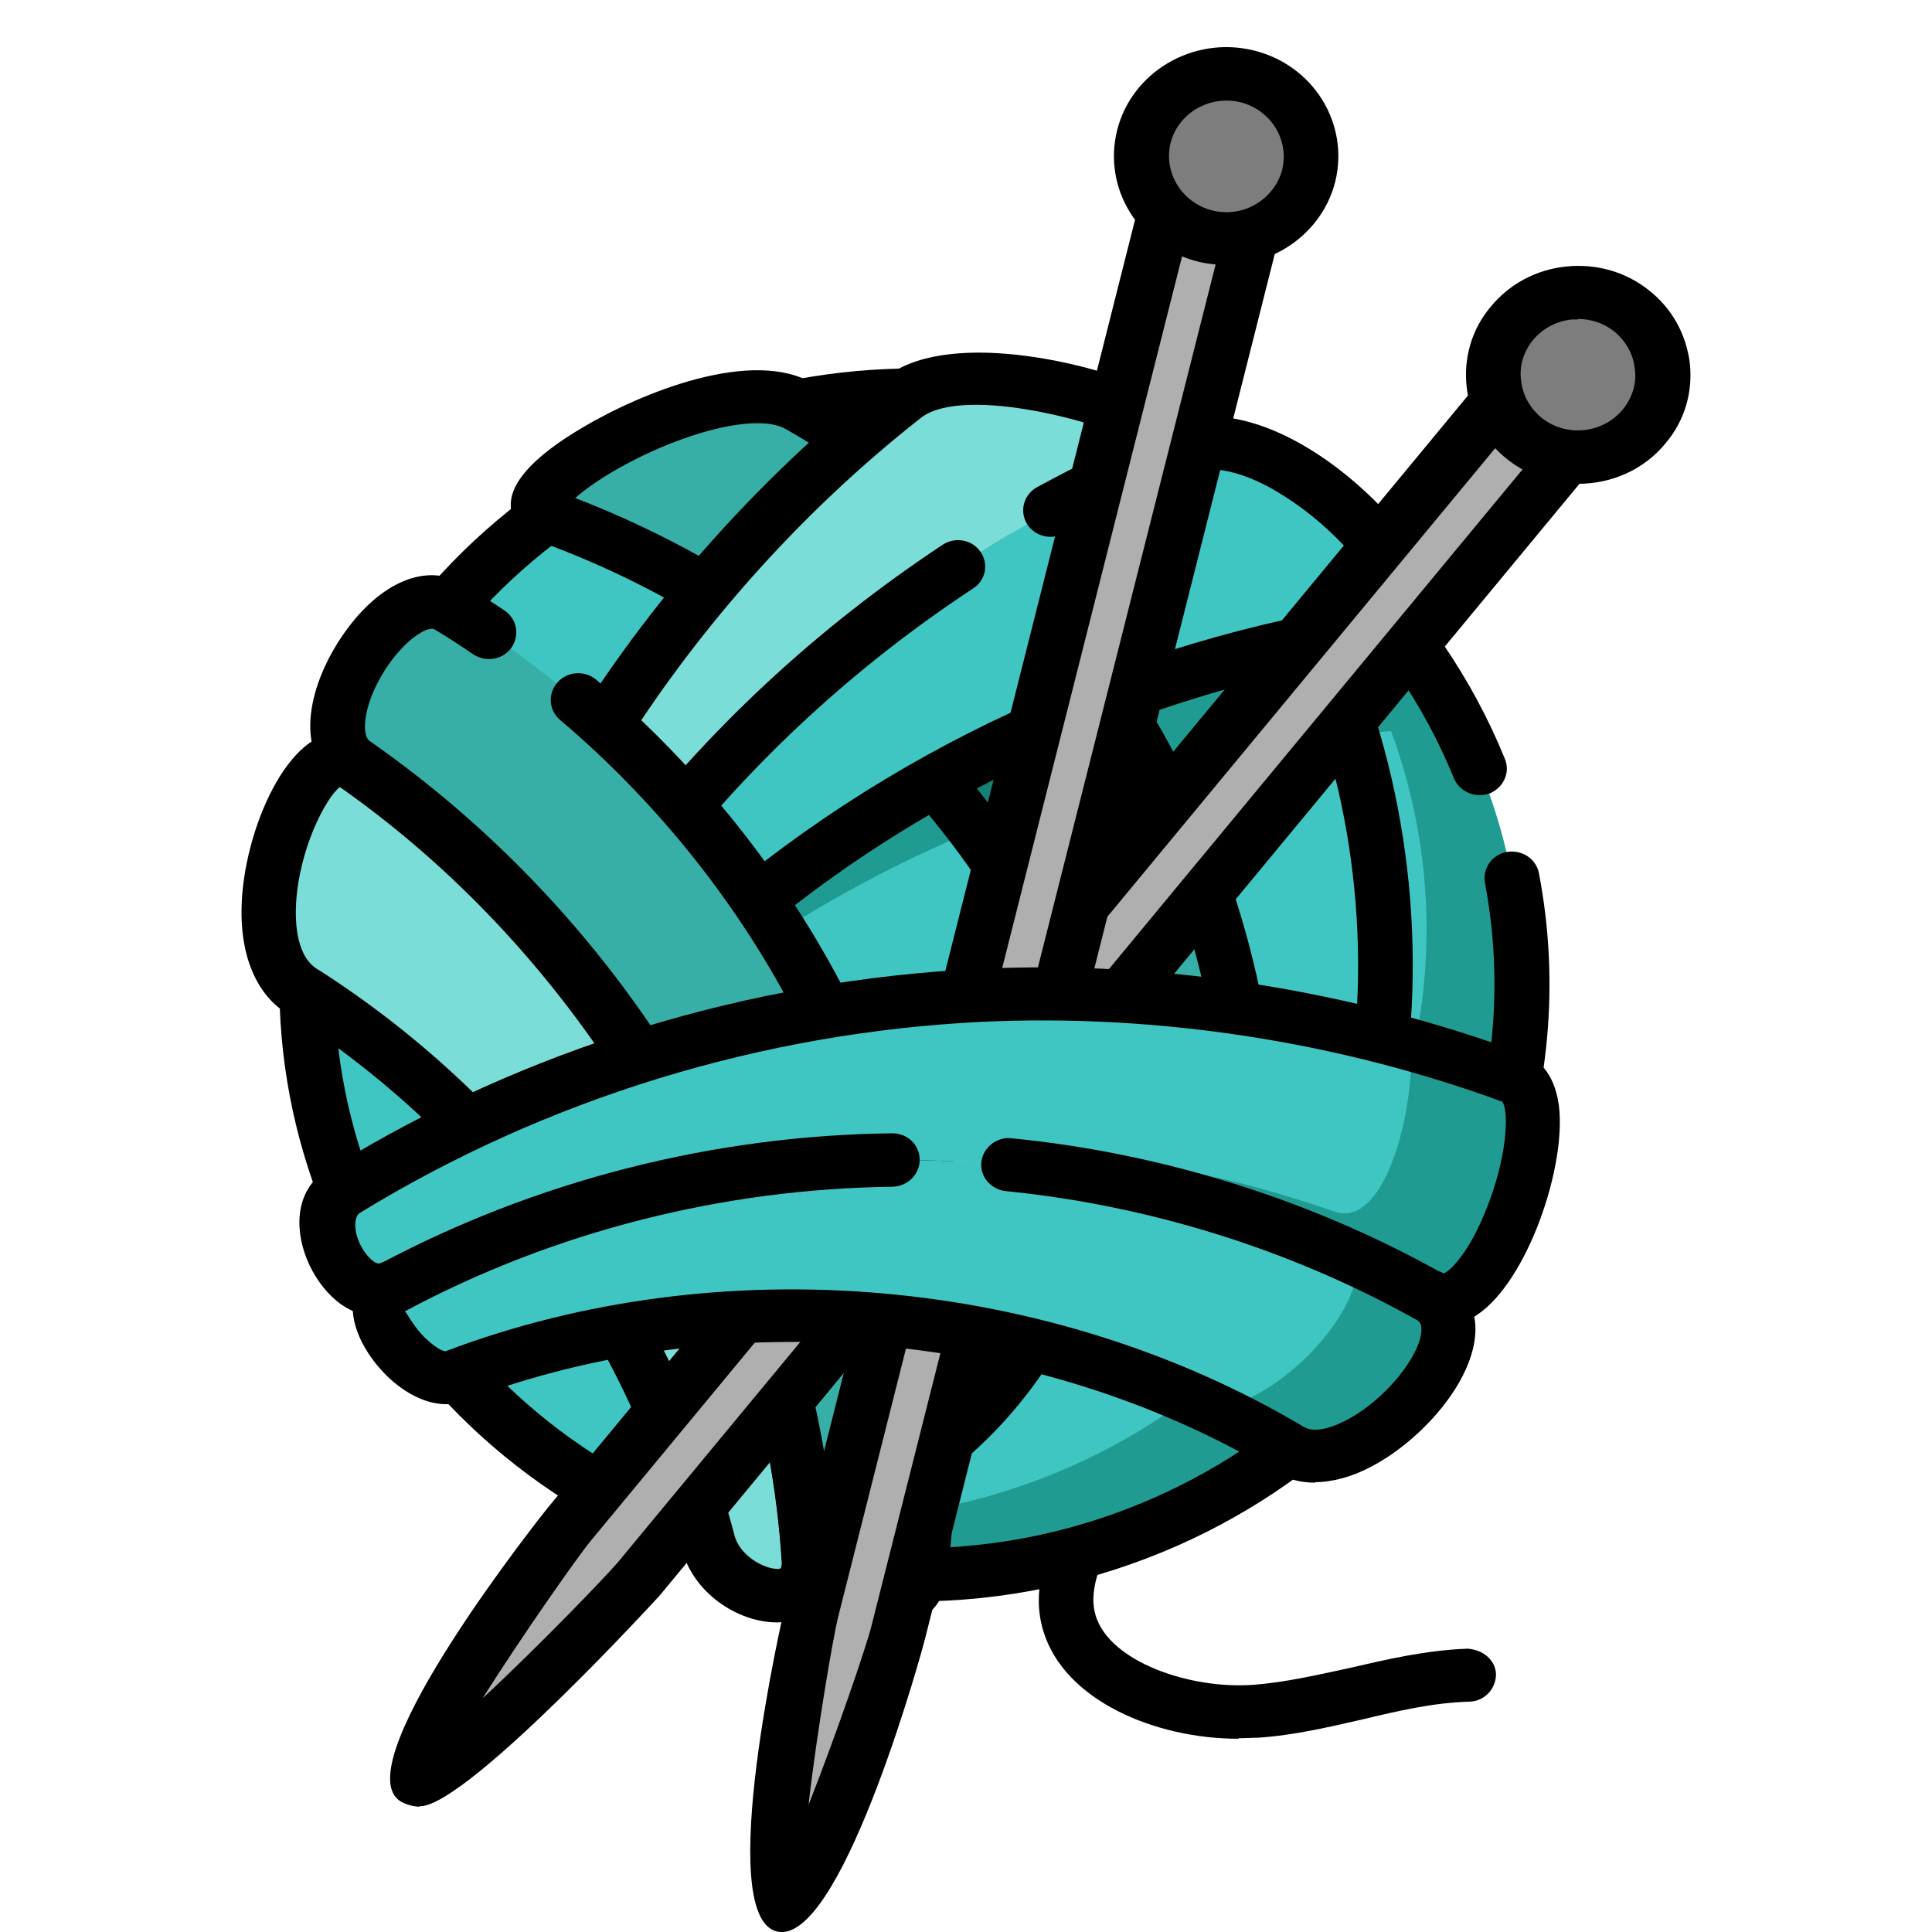 <svg width="34" height="34" viewBox="0 0 34 34" fill="none" xmlns="http://www.w3.org/2000/svg">
<path d="M21.79 30.599C20.333 30.599 18.729 29.928 18.36 28.701C18.148 28.002 18.406 27.367 18.627 26.811C18.83 26.319 18.996 25.889 18.839 25.486C18.747 25.244 18.876 24.976 19.125 24.886C19.374 24.796 19.651 24.922 19.743 25.164C20.029 25.898 19.761 26.57 19.522 27.152C19.328 27.626 19.162 28.038 19.282 28.432C19.531 29.247 20.942 29.731 22.057 29.65C22.629 29.605 23.164 29.48 23.745 29.355C24.409 29.202 25.091 29.041 25.829 29.014C26.096 29.032 26.317 29.211 26.327 29.462C26.327 29.722 26.124 29.937 25.866 29.946C25.22 29.964 24.612 30.107 23.975 30.259C23.385 30.393 22.786 30.537 22.14 30.581C22.03 30.581 21.919 30.59 21.799 30.59L21.79 30.599Z" fill="black"/>
<path d="M19.825 7.611C14.292 5.606 8.133 8.337 6.076 13.71C4.011 19.083 6.823 25.065 12.356 27.062C17.889 29.059 24.048 26.337 26.105 20.963C28.161 15.591 25.358 9.608 19.825 7.611Z" fill="#40C6C2"/>
<path d="M22.879 9.316C22.538 9.217 22.197 9.208 21.883 9.334C18.01 10.498 14.46 12.647 11.703 15.539L12.284 17.402C16.019 14.563 20.712 12.96 25.442 12.817C25.544 12.817 25.618 12.781 25.673 12.727C25.009 11.429 24.069 10.256 22.888 9.316" fill="#1F9B92"/>
<path d="M20.728 7.979C24.499 10.657 26.141 15.528 24.426 19.988C22.36 25.361 16.21 28.092 10.677 26.086C10.373 25.979 10.069 25.853 9.783 25.719C10.557 26.265 11.424 26.722 12.365 27.062C17.897 29.068 24.057 26.337 26.113 20.964C28.059 15.886 25.661 10.272 20.728 7.979Z" fill="#1F9B92"/>
<path d="M15.924 26.349C15.767 26.349 15.62 26.278 15.528 26.143C15.38 25.929 15.435 25.642 15.657 25.498C16.966 24.639 17.962 23.305 18.405 21.836C18.478 21.585 18.746 21.442 19.004 21.514C19.262 21.585 19.41 21.845 19.336 22.096C18.838 23.77 17.695 25.293 16.201 26.269C16.118 26.323 16.026 26.349 15.933 26.349H15.924Z" fill="black"/>
<path d="M24.05 20.472C24.05 20.472 23.985 20.472 23.948 20.463C23.69 20.409 23.524 20.158 23.579 19.907C24.169 17.293 23.939 14.472 22.952 11.973C22.473 10.782 21.827 9.645 21.025 8.615C20.868 8.409 20.905 8.114 21.117 7.962C21.329 7.809 21.634 7.845 21.791 8.051C22.648 9.152 23.34 10.352 23.847 11.633C24.907 14.302 25.147 17.311 24.52 20.105C24.474 20.32 24.271 20.472 24.05 20.472Z" fill="black"/>
<path d="M16.101 28.192C14.782 28.192 13.463 27.96 12.191 27.503C9.397 26.491 7.175 24.485 5.93 21.843C4.694 19.211 4.584 16.265 5.626 13.542C7.774 7.936 14.22 5.08 19.992 7.166C22.952 8.241 25.322 10.498 26.483 13.354C26.585 13.596 26.456 13.864 26.216 13.963C25.967 14.053 25.69 13.936 25.589 13.703C24.529 11.088 22.362 9.029 19.66 8.044C14.395 6.136 8.493 8.751 6.529 13.864C4.565 18.987 7.258 24.709 12.523 26.616C15.077 27.539 17.853 27.449 20.333 26.348C22.814 25.246 24.704 23.276 25.654 20.796C26.299 19.112 26.465 17.294 26.133 15.539C26.087 15.288 26.253 15.037 26.52 14.993C26.788 14.948 27.037 15.118 27.083 15.369C27.452 17.294 27.267 19.282 26.557 21.118C25.515 23.831 23.45 25.99 20.73 27.198C19.245 27.852 17.677 28.183 16.091 28.183L16.101 28.192Z" fill="black"/>
<path d="M19.317 11.945C17.97 9.984 16.154 8.336 14.07 7.145C12.724 6.339 8.648 8.686 9.625 9.071C12.05 9.948 14.264 11.39 16.015 13.244C18.053 15.402 19.455 18.115 20.036 20.981L22.018 19.888C21.889 17.067 20.949 14.291 19.326 11.936" fill="#37AFA6"/>
<path d="M18.369 10.707C17.29 11.227 16.248 11.835 15.271 12.507C15.529 12.749 15.778 12.991 16.018 13.251C16.424 13.68 16.811 14.137 17.161 14.612C18.176 14.191 19.218 13.842 20.287 13.564C20.001 13.009 19.679 12.471 19.319 11.952C19.024 11.522 18.701 11.11 18.369 10.707Z" fill="#168277"/>
<path d="M20.029 21.451C19.964 21.451 19.89 21.433 19.826 21.406C19.688 21.344 19.586 21.218 19.558 21.075C18.996 18.272 17.65 15.666 15.658 13.562C13.961 11.771 11.822 10.365 9.452 9.514C9.176 9.407 9.01 9.2 8.991 8.95C8.982 8.789 8.936 8.296 10.264 7.517C11.26 6.926 13.242 6.102 14.321 6.756C16.47 7.974 18.341 9.684 19.715 11.69C21.384 14.126 22.343 16.956 22.482 19.875C22.482 20.054 22.399 20.215 22.242 20.305L20.259 21.397C20.186 21.442 20.103 21.46 20.02 21.46L20.029 21.451ZM10.116 8.762C12.486 9.675 14.644 11.108 16.368 12.935C18.323 15.012 19.697 17.538 20.361 20.269L21.513 19.633C21.338 16.983 20.444 14.421 18.922 12.21C17.622 10.32 15.861 8.708 13.832 7.553C13.565 7.392 13.012 7.418 12.348 7.615C11.38 7.902 10.494 8.43 10.126 8.762H10.116Z" fill="black"/>
<path d="M6.197 13.418C10.854 16.66 13.906 22.015 14.238 27.576C14.118 28.516 12.652 28.023 12.458 27.11C11.425 23.215 8.862 19.713 5.404 17.492C3.855 16.669 5.349 12.791 6.197 13.418Z" fill="#7ADDD8"/>
<path d="M13.666 28.551C12.984 28.551 12.163 28.023 11.988 27.208C10.992 23.447 8.493 20.044 5.137 17.886C4.556 17.581 4.224 16.883 4.252 15.951C4.279 14.832 4.851 13.328 5.626 12.969C5.921 12.835 6.234 12.862 6.483 13.041C11.296 16.399 14.376 21.817 14.717 27.548C14.644 28.166 14.247 28.524 13.712 28.551C13.694 28.551 13.675 28.551 13.666 28.551ZM5.985 13.847C5.727 14.044 5.266 14.948 5.211 15.889C5.192 16.238 5.211 16.865 5.626 17.08C9.213 19.381 11.859 22.99 12.919 26.993C13.002 27.369 13.427 27.602 13.675 27.611C13.74 27.611 13.749 27.611 13.758 27.512C13.436 22.256 10.457 16.99 5.976 13.847H5.985Z" fill="black"/>
<path d="M20.647 7.944C16.931 9.511 13.648 12.046 11.242 15.207L12.035 16.998C15.419 13.774 19.9 11.669 24.584 11.025C25.829 10.819 22.51 6.995 20.647 7.944Z" fill="#40C6C2"/>
<path d="M15.935 6.96C13.593 8.796 11.61 11.062 10.126 13.605L11.232 15.217C13.639 12.047 16.921 9.521 20.637 7.954C21.495 7.56 17.235 6.047 15.935 6.969" fill="#7ADDD8"/>
<path d="M12.027 17.475C12.027 17.475 11.963 17.475 11.935 17.475C11.778 17.448 11.649 17.34 11.585 17.197L10.792 15.406C10.727 15.254 10.745 15.075 10.847 14.94C12.424 12.863 14.36 11.063 16.592 9.585C16.813 9.442 17.108 9.496 17.256 9.711C17.403 9.926 17.348 10.212 17.126 10.355C15.061 11.716 13.263 13.373 11.778 15.272L12.193 16.203C15.513 13.239 19.791 11.251 24.337 10.588C24.199 10.203 23.553 9.316 22.548 8.699C22.152 8.448 21.396 8.081 20.852 8.358C20.105 8.672 19.404 9.012 18.722 9.388C18.491 9.514 18.196 9.433 18.067 9.209C17.938 8.985 18.021 8.699 18.251 8.573C18.961 8.188 19.69 7.83 20.437 7.517C21.248 7.105 22.392 7.364 23.553 8.251C24.374 8.878 25.508 10.105 25.296 10.929C25.222 11.224 24.974 11.43 24.651 11.484C19.994 12.129 15.633 14.206 12.359 17.331C12.267 17.421 12.147 17.466 12.018 17.466L12.027 17.475Z" fill="black"/>
<path d="M11.241 15.682C11.084 15.682 10.936 15.61 10.844 15.476L9.737 13.864C9.636 13.72 9.627 13.524 9.719 13.371C11.222 10.801 13.269 8.455 15.648 6.592C16.791 5.786 19.373 6.404 20.489 6.968C20.849 7.148 21.255 7.407 21.245 7.819C21.245 7.927 21.199 8.204 20.858 8.365C20.618 8.473 20.332 8.374 20.212 8.142C20.166 8.052 20.157 7.953 20.176 7.864C19.466 7.443 17.013 6.78 16.229 7.336C14.044 9.046 12.135 11.213 10.706 13.586L11.646 14.956C11.794 15.171 11.738 15.458 11.517 15.601C11.434 15.655 11.342 15.682 11.25 15.682H11.241Z" fill="black"/>
<path d="M7.894 10.684C10.679 12.394 12.984 14.857 14.45 17.722C16.018 20.794 16.617 24.322 16.165 27.725C16.073 28.62 14.266 28.11 14.247 27.564C13.915 22.003 10.863 16.657 6.206 13.406C5.284 12.725 6.935 10.102 7.894 10.675" fill="#37AFA6"/>
<path d="M15.464 28.673C15.464 28.673 15.418 28.673 15.4 28.673C14.727 28.646 13.786 28.252 13.768 27.572C13.445 22.216 10.439 16.924 5.93 13.781C5.146 13.199 5.45 11.999 6.059 11.139C6.695 10.235 7.516 9.894 8.152 10.279C8.401 10.432 8.641 10.584 8.881 10.745C9.102 10.897 9.148 11.184 9 11.399C8.844 11.614 8.549 11.659 8.327 11.515C8.106 11.363 7.875 11.211 7.645 11.076C7.544 11.014 7.184 11.211 6.852 11.676C6.4 12.312 6.345 12.921 6.502 13.038C11.306 16.387 14.386 21.805 14.736 27.536C14.764 27.545 15.04 27.706 15.372 27.733C15.584 27.759 15.676 27.706 15.695 27.697C16.137 24.348 15.547 20.891 14.035 17.927C13.03 15.957 11.591 14.139 9.858 12.671C9.655 12.5 9.637 12.205 9.812 12.008C9.987 11.811 10.291 11.793 10.494 11.963C12.32 13.512 13.841 15.428 14.902 17.506C16.497 20.64 17.124 24.285 16.663 27.768C16.608 28.315 16.147 28.664 15.492 28.664L15.464 28.673Z" fill="black"/>
<path d="M27.063 6.247L28.29 7.206L11.249 27.802C10.973 28.134 7.662 31.59 7.321 31.322C6.98 31.053 9.746 27.175 10.014 26.844L27.054 6.247H27.063Z" fill="#AFAFAF"/>
<path d="M7.395 31.795C7.275 31.795 7.109 31.751 7.017 31.679C6.104 30.963 9.599 26.584 9.636 26.539L26.676 5.942C26.842 5.745 27.146 5.709 27.349 5.871L28.576 6.829C28.677 6.909 28.741 7.017 28.751 7.142C28.76 7.268 28.723 7.393 28.649 7.483L11.609 28.079C11.609 28.079 8.308 31.688 7.423 31.786C7.404 31.786 7.395 31.786 7.376 31.786L7.395 31.795ZM27.137 6.892L10.392 27.121C10.17 27.39 9.193 28.778 8.492 29.888C9.46 28.992 10.641 27.765 10.871 27.497L27.616 7.268L27.137 6.892Z" fill="black"/>
<path d="M20.757 2.703L22.288 3.07L15.805 28.735C15.704 29.147 14.201 33.634 13.777 33.535C13.352 33.437 14.164 28.78 14.265 28.368L20.748 2.703H20.757Z" fill="#AFAFAF"/>
<path d="M13.758 34.001C13.758 34.001 13.703 34.001 13.675 33.992C12.541 33.723 13.805 28.314 13.814 28.261L20.296 2.596C20.324 2.479 20.407 2.372 20.517 2.309C20.628 2.246 20.757 2.228 20.877 2.255L22.408 2.622C22.666 2.685 22.823 2.936 22.758 3.186L16.276 28.851C16.267 28.905 14.883 34.001 13.758 34.001ZM21.117 3.267L14.745 28.475C14.662 28.816 14.376 30.472 14.229 31.762C14.708 30.553 15.252 28.959 15.335 28.619L21.707 3.41L21.108 3.267H21.117Z" fill="black"/>
<path d="M21.577 4.197C22.402 4.197 23.071 3.548 23.071 2.747C23.071 1.945 22.402 1.296 21.577 1.296C20.752 1.296 20.084 1.945 20.084 2.747C20.084 3.548 20.752 4.197 21.577 4.197Z" fill="#7D7D7D"/>
<path d="M21.578 4.663C21.421 4.663 21.264 4.645 21.108 4.61C20.047 4.359 19.402 3.32 19.66 2.29C19.918 1.269 20.988 0.633 22.048 0.884C23.108 1.135 23.754 2.174 23.496 3.204C23.274 4.072 22.463 4.663 21.578 4.663ZM20.6 2.514C20.471 3.042 20.803 3.571 21.338 3.705C21.882 3.839 22.426 3.508 22.564 2.989C22.694 2.46 22.362 1.932 21.827 1.798C21.283 1.672 20.739 1.986 20.6 2.514Z" fill="black"/>
<path d="M27.775 8.048C28.6 8.048 29.268 7.399 29.268 6.598C29.268 5.797 28.6 5.147 27.775 5.147C26.95 5.147 26.281 5.797 26.281 6.598C26.281 7.399 26.95 8.048 27.775 8.048Z" fill="#7D7D7D"/>
<path d="M27.774 8.514C27.341 8.514 26.907 8.38 26.539 8.093C26.124 7.771 25.866 7.314 25.81 6.804C25.755 6.293 25.902 5.792 26.234 5.398C26.566 4.995 27.037 4.744 27.562 4.69C28.088 4.637 28.604 4.78 29.01 5.102C29.425 5.425 29.674 5.881 29.738 6.392C29.794 6.902 29.646 7.404 29.314 7.798C28.927 8.272 28.355 8.514 27.774 8.514ZM27.774 5.622C27.774 5.622 27.701 5.622 27.664 5.622C27.396 5.649 27.157 5.774 26.981 5.98C26.815 6.186 26.732 6.437 26.769 6.696C26.797 6.956 26.926 7.189 27.138 7.359C27.571 7.699 28.208 7.628 28.558 7.207C28.724 7.001 28.807 6.75 28.77 6.49C28.742 6.231 28.613 5.998 28.401 5.828C28.217 5.684 27.996 5.613 27.765 5.613L27.774 5.622Z" fill="black"/>
<path d="M6.907 22.656C9.894 21.062 13.334 20.283 16.736 20.435C19.696 20.569 22.61 21.402 25.173 22.826C26.262 23.39 27.599 19.325 26.649 18.985C23.67 17.874 20.452 17.372 17.262 17.516C13.306 17.704 9.415 18.904 6.067 20.954C5.311 21.286 6.067 23.023 6.907 22.647" fill="#40C6C2"/>
<path d="M26.648 18.984C26.057 18.76 25.449 18.563 24.84 18.393C24.868 19.745 24.333 21.581 23.512 21.33C20.543 20.319 19.852 20.533 18.422 20.677C17.823 20.757 18.45 20.542 17.86 20.677C19.28 20.417 17.731 20.614 19.169 20.677C22.129 20.802 22.599 21.393 25.163 22.826C26.251 23.39 27.588 19.325 26.638 18.984" fill="#1F9B92"/>
<path d="M25.386 23.346C25.238 23.346 25.091 23.31 24.952 23.238C24.722 23.122 24.63 22.835 24.75 22.603C24.879 22.37 25.164 22.289 25.404 22.406L25.183 22.817L25.413 22.406C25.487 22.388 25.81 22.11 26.114 21.385C26.538 20.382 26.557 19.54 26.437 19.388C23.56 18.331 20.379 17.839 17.29 17.982C13.408 18.17 9.618 19.334 6.326 21.349C6.215 21.43 6.215 21.752 6.427 22.047C6.446 22.074 6.603 22.28 6.704 22.227C6.944 22.119 7.23 22.227 7.34 22.459C7.451 22.692 7.34 22.97 7.1 23.077C6.75 23.229 6.354 23.194 6.012 22.961C5.542 22.63 5.219 21.958 5.275 21.385C5.312 20.991 5.524 20.686 5.865 20.534C9.24 18.457 13.186 17.247 17.234 17.05C20.453 16.898 23.772 17.418 26.815 18.546C27.055 18.636 27.35 18.859 27.433 19.45C27.571 20.525 26.88 22.549 25.994 23.14C25.801 23.274 25.589 23.337 25.386 23.337V23.346Z" fill="black"/>
<path d="M6.907 22.656C9.894 21.062 13.334 20.283 16.736 20.435C19.696 20.569 22.61 21.402 25.173 22.826C26.418 23.542 23.855 26.229 22.702 25.503C18.378 22.933 12.79 22.414 8.059 24.196C7.386 24.491 6.233 22.996 6.907 22.656Z" fill="#40C6C2"/>
<path d="M25.174 22.815C24.75 22.582 24.325 22.359 23.883 22.162C23.984 23.111 22.518 24.642 21.384 24.795C21.836 25.009 22.278 25.242 22.702 25.502C23.855 26.227 26.419 23.541 25.174 22.824" fill="#1F9B92"/>
<path d="M23.153 26.093C22.885 26.093 22.645 26.031 22.433 25.896C18.229 23.398 12.788 22.914 8.224 24.634C7.56 24.929 6.739 24.338 6.37 23.622C6.011 22.905 6.306 22.431 6.666 22.243C6.896 22.126 7.191 22.207 7.32 22.44C7.44 22.664 7.357 22.95 7.117 23.076C7.154 23.076 7.237 23.299 7.468 23.532C7.661 23.72 7.818 23.801 7.855 23.774C12.696 21.947 18.478 22.458 22.941 25.108C23.097 25.207 23.365 25.162 23.678 25.001C24.407 24.625 25.006 23.828 25.015 23.407C25.015 23.299 24.988 23.255 24.914 23.219C22.719 21.992 20.22 21.213 17.703 20.962C17.436 20.935 17.242 20.703 17.27 20.452C17.297 20.192 17.546 20.004 17.795 20.031C20.451 20.291 23.079 21.114 25.393 22.413C25.781 22.637 25.974 22.995 25.965 23.425C25.938 24.329 24.988 25.368 24.121 25.816C23.78 25.995 23.439 26.084 23.134 26.084L23.153 26.093Z" fill="black"/>
<path d="M6.909 23.123C6.743 23.123 6.577 23.034 6.484 22.882C6.355 22.658 6.438 22.371 6.678 22.246C9.435 20.777 12.552 19.98 15.705 19.944C15.973 19.944 16.185 20.15 16.185 20.41C16.185 20.67 15.973 20.876 15.705 20.885C12.718 20.921 9.749 21.673 7.139 23.07C7.065 23.105 6.982 23.123 6.909 23.123Z" fill="black"/>
</svg>
